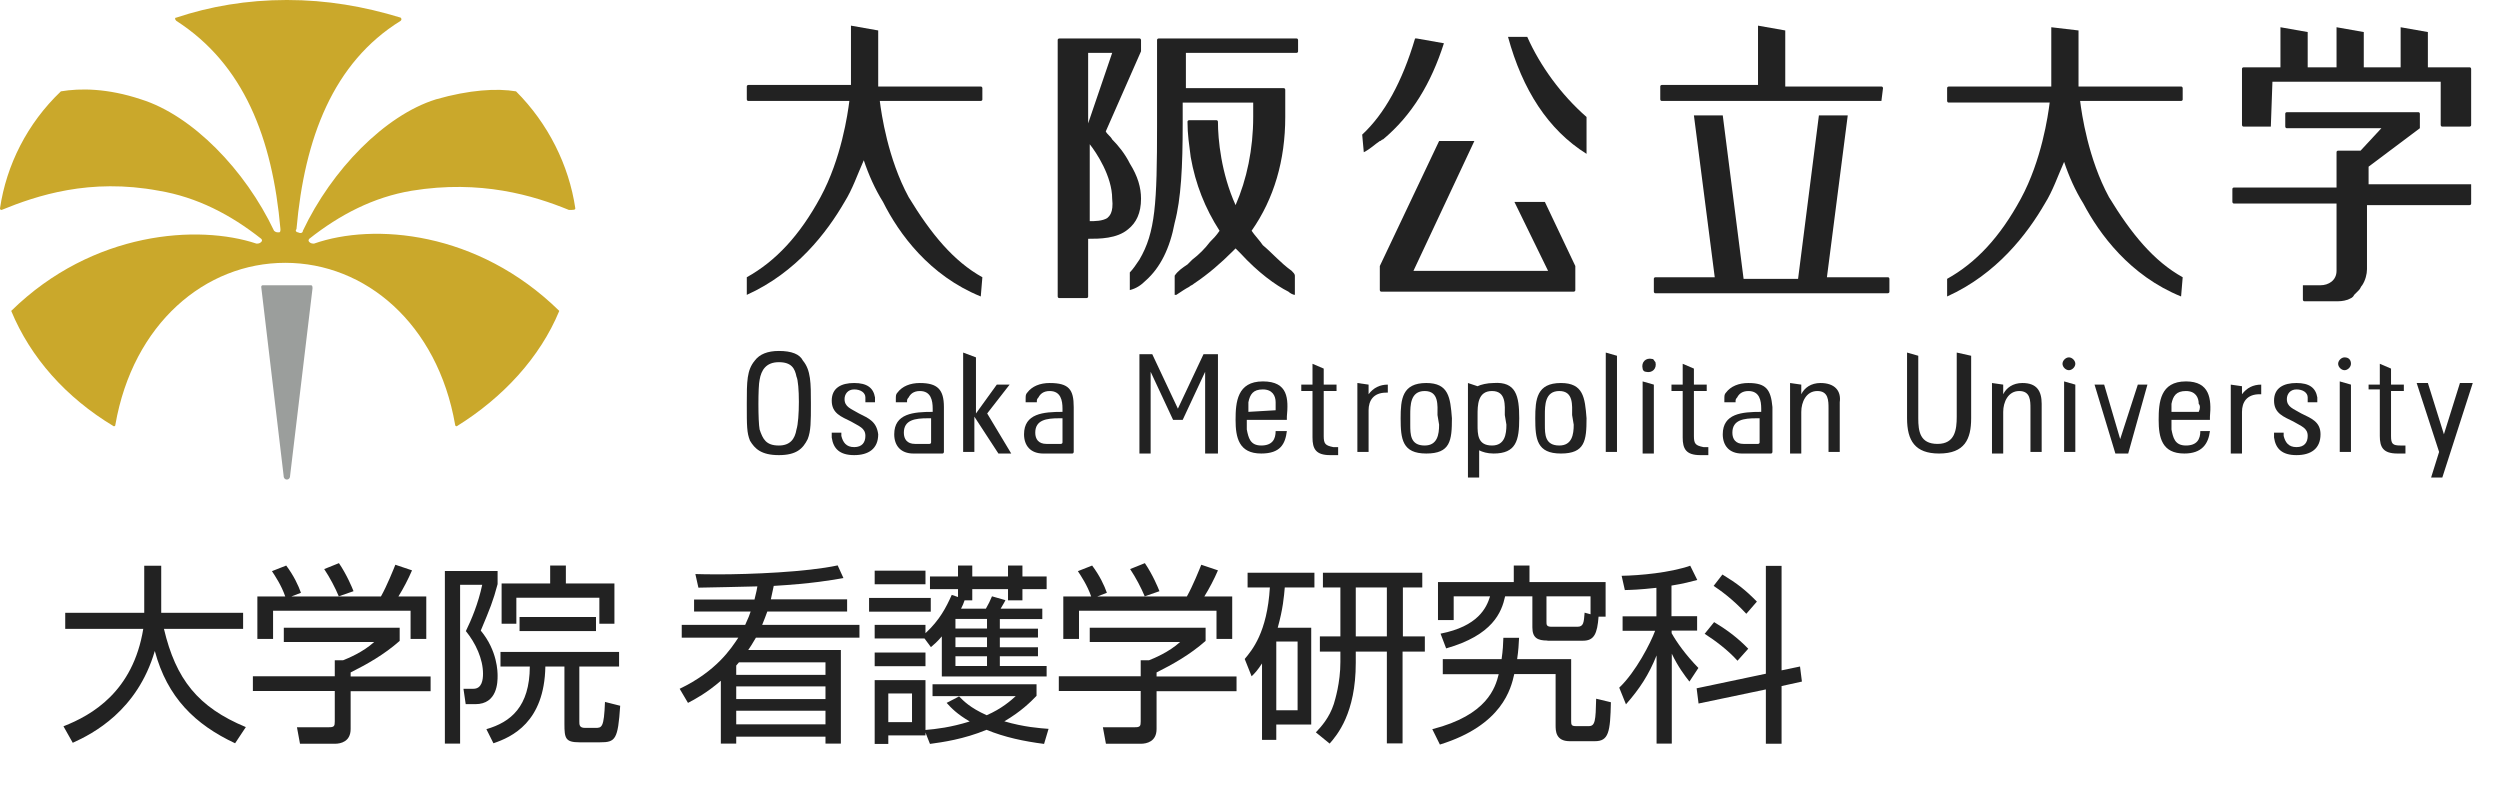 <?xml version="1.0" encoding="UTF-8"?>
<svg id="_レイヤー_2" data-name="レイヤー 2" xmlns="http://www.w3.org/2000/svg" viewBox="0 0 156 50">
  <defs>
    <style>
      .cls-1 {
        fill: none;
      }

      .cls-1, .cls-2, .cls-3, .cls-4 {
        stroke-width: 0px;
      }

      .cls-2 {
        fill: #9b9e9c;
      }

      .cls-3 {
        fill: #222;
      }

      .cls-4 {
        fill: #caa82b;
      }
    </style>
  </defs>
  <g id="_レイヤー1" data-name="レイヤー1">
    <g>
      <g id="_レイヤー_1-2" data-name=" レイヤー 1-2">
        <g id="_ページ2" data-name=" ページ2">
          <rect class="cls-1" width="156" height="50"/>
          <path class="cls-4" d="m35.9,13c-.4-2.7-1.7-5.3-3.7-7.3h0c-1.2-.2-2.9-.1-5,.5-3.2,1-6.5,4.4-8.3,8.2,0,.1-.1.2-.3.1-.1,0-.2-.1-.1-.2.5-5.7,2.3-10.4,6.5-13h0q.1-.1,0-.2c-2.3-.7-4.6-1.1-7.1-1.1s-4.8.4-6.9,1.1c-.1,0-.1.1,0,.2h0c4.2,2.7,6,7.3,6.5,13,0,.1,0,.2-.1.2s-.2,0-.3-.1c-1.8-3.8-5.1-7.2-8.3-8.2-2.1-.7-3.8-.7-5-.5h0C1.7,7.7.4,10.3,0,13q0,.1.1.1H.1c2.2-.9,5.5-2,9.8-1.2,2.4.4,4.5,1.5,6.4,3q.1.1,0,.2c-.1.1-.2.1-.3.1-3.6-1.2-10.2-.8-15.3,4.2h0c1.2,2.9,3.4,5.4,6.4,7.2q.1,0,.1-.1c1.1-6.3,5.6-10.1,10.6-10.1s9.5,3.8,10.6,10.1c0,.1.1.1.1.1,2.9-1.8,5.2-4.3,6.4-7.2h0c-5.1-5-11.6-5.5-15.3-4.2-.1,0-.2,0-.3-.1-.1-.1,0-.2,0-.2,1.9-1.5,4-2.6,6.4-3,4.3-.7,7.6.3,9.8,1.2q1.4.6,0,0c.3,0,.4,0,.4-.1"/>
          <path class="cls-2" d="m19.4,17.8h-3c-.1,0-.1.1-.1.1l1.4,11.8c0,.3.4.3.4,0l1.4-11.7c0-.1,0-.2-.1-.2"/>
          <path class="cls-3" d="m153.5,23.9h0l-1,3.2h0l-1-3.2h-.7l1.4,4.3h0l-.5,1.6h.7l1.9-5.9h-.8Z"/>
          <path class="cls-3" d="m143.6,25.8c-.5-.3-.9-.4-.9-.9,0-.3.2-.6.6-.6s.7.2.7.5v.3h.6v-.3c-.1-.6-.5-.9-1.3-.9s-1.4.3-1.4,1.1.6,1,1.2,1.3c.5.3.9.4.9.9,0,.4-.2.7-.7.7s-.7-.3-.8-.7v-.2h-.6v.3c.1.7.5,1.1,1.4,1.1s1.5-.4,1.5-1.3c0-.8-.6-1-1.2-1.3"/>
          <path class="cls-3" d="m122.1,22h0v4c0,.8-.1,1.7-1.2,1.7s-1.2-.8-1.2-1.6v-3.9h0l-.7-.2h0v4.1c0,1.4.5,2.2,2,2.2,1.6,0,2-.9,2-2.2v-3.9h0l-.9-.2h0Z"/>
          <path class="cls-3" d="m137.2,25.7h-1.7v-.5c.1-.5.3-.8.9-.8s.8.4.8.8c.1.1.1.3,0,.5.1,0,0,0,0,0m-.8-1.9c-1.6,0-1.7,1.3-1.7,2.4s.2,2.1,1.6,2.1c1.1,0,1.5-.6,1.6-1.4h-.6c0,.5-.2.9-.9.9s-.8-.5-.9-1v-.6h2.4v-.2c.1-1.1,0-2.2-1.5-2.2"/>
          <path class="cls-3" d="m126.2,23.9c-.6,0-1,.3-1.2.7v-.6h0l-.7-.1h0v4.4h.7v-2.6c0-.6.3-1.3,1-1.3s.7.6.7,1.1v2.7h.7v-3c0-.8-.3-1.3-1.2-1.3"/>
          <path class="cls-3" d="m133.4,24h0l-1.1,3.4h0l-1-3.4h-.6l1.3,4.3h.8l1.2-4.3h-.6Z"/>
          <path class="cls-3" d="m149.2,27.2v-2.8h.8v-.4h-.8v-1h0l-.7-.3h0v1.3h-.7v.3h.7v2.9c0,.7.2,1.1,1.1,1.1h.5v-.5h-.3c-.5,0-.6-.1-.6-.6"/>
          <path class="cls-3" d="m128.8,23.8s-.1,0,0,0v4.4h.7v-4.2h0l-.7-.2h0Z"/>
          <path class="cls-3" d="m129.1,22.3c-.2,0-.4.2-.4.4s.2.4.4.4.4-.2.4-.4-.2-.4-.4-.4"/>
          <path class="cls-3" d="m146,23.8h0v4.4h.7v-4.2h0l-.7-.2h0Z"/>
          <path class="cls-3" d="m146.3,22.3c-.2,0-.4.2-.4.4s.2.4.4.4.4-.2.4-.4-.1-.4-.4-.4"/>
          <path class="cls-3" d="m141.1,24c-.5,0-.9.2-1.2.6h0v-.5h0l-.7-.1h0v4.3h.7v-2.6c0-.6.3-1.1,1.1-1.1h.1v-.6q.1,0,0,0h0Z"/>
          <path class="cls-3" d="m49.7,26.8c-.1.6-.4,1-1.1,1-.8,0-1-.4-1.2-1-.1-.5-.1-2.7,0-3.1.1-.6.4-1.1,1.2-1.1s1,.4,1.1.9c.2.4.2,2.7,0,3.3m-1.1-4.9c-.7,0-1.2.2-1.5.6-.5.6-.5,1.3-.5,2.7s0,1.8.2,2.3c.3.5.7.9,1.8.9s1.5-.4,1.8-1c.2-.5.2-1.1.2-2.2,0-1.3,0-2.1-.5-2.7-.2-.4-.7-.6-1.5-.6"/>
          <path class="cls-3" d="m53.6,25.8c-.5-.3-.9-.4-.9-.9,0-.3.2-.6.6-.6s.7.2.7.5v.3h.6v-.3c-.1-.6-.5-.9-1.3-.9s-1.4.3-1.4,1.1.6,1,1.2,1.3c.5.3.9.4.9.9,0,.4-.2.7-.7.7s-.7-.3-.8-.7v-.2h-.6v.3c.1.7.5,1.1,1.4,1.1s1.5-.4,1.5-1.3c-.1-.8-.6-1-1.2-1.3"/>
          <path class="cls-3" d="m61.6,25.8l1.4-1.8h-.8l-1.3,1.8v-3.5h0l-.8-.3h0v6.2h.7v-2.2l1.5,2.3h.8l-1.5-2.5h0"/>
          <path class="cls-3" d="m58.1,27.6c0,.1-.1.1-.1.1h-.9c-.5,0-.7-.3-.7-.7,0-.8.7-.9,1.5-.9h.2v1.5h0Zm-.7-3.7c-.6,0-1.1.2-1.4.6-.1.1-.1.2-.1.4v.2h.7v-.1h0q0-.1.1-.2c.1-.2.3-.4.7-.4.7,0,.8.6.8,1.1v.2c-1.2,0-2.4.1-2.4,1.4,0,.7.4,1.2,1.2,1.2h1.8c.1,0,.1-.1.1-.1v-2.8c0-1.1-.4-1.5-1.5-1.5"/>
          <path class="cls-3" d="m66.3,27.6c0,.1-.1.1-.1.1h-.9c-.5,0-.7-.3-.7-.7,0-.8.7-.9,1.5-.9h.2v1.5h0Zm-.8-3.7c-.6,0-1.1.2-1.4.6-.1.1-.1.2-.1.4v.2h.7v-.1h0q0-.1.1-.2c.1-.2.3-.4.7-.4.7,0,.8.6.8,1.1v.2c-1.2,0-2.4.1-2.4,1.4,0,.7.4,1.2,1.2,1.2h1.8c.1,0,.1-.1.1-.1v-2.8c0-1.1-.3-1.5-1.5-1.5"/>
          <path class="cls-3" d="m89.8,26.5c0,.6-.1,1.3-.9,1.3-.9,0-.9-.7-.9-1.3v-.6c0-.6,0-1.5.9-1.5s.8.9.8,1.5l.1.6h0Zm-.8-2.6c-1.5,0-1.6,1-1.6,2.2,0,1.3.1,2.2,1.6,2.2s1.6-.8,1.6-2.2c-.1-1.3-.2-2.2-1.6-2.2"/>
          <path class="cls-3" d="m98.2,26.5c0,.6-.1,1.3-.9,1.3-.9,0-.9-.7-.9-1.3v-.6c0-.6,0-1.5.9-1.5s.8.9.8,1.5l.1.6h0Zm-.8-2.6c-1.5,0-1.6,1-1.6,2.2,0,1.3.1,2.2,1.6,2.2s1.6-.8,1.6-2.2c-.1-1.3-.2-2.2-1.6-2.2"/>
          <path class="cls-3" d="m94,26.5c0,.6-.1,1.3-.9,1.3-.9,0-.9-.7-.9-1.3v-.6c0-.6,0-1.5.9-1.5s.8.9.8,1.5l.1.6h0Zm-.8-2.6c-.4,0-.8.1-1,.2l-.6-.2h0v5.9h.7v-1.7c.2.1.5.2.9.2,1.4,0,1.6-.8,1.6-2.2,0-1.4-.2-2.3-1.6-2.2"/>
          <path class="cls-3" d="m77.9,25.7v-.6c.1-.5.3-.8.9-.8s.8.4.8.8v.5l-1.7.1h0Zm.9-1.9c-1.6,0-1.7,1.3-1.7,2.4s.2,2.1,1.6,2.1c1.2,0,1.5-.6,1.6-1.4h-.7c0,.5-.2.9-.9.9s-.8-.5-.9-1v-.6h2.5v-.2c.1-1.1.1-2.2-1.5-2.2"/>
          <path class="cls-3" d="m105.7,27.2v-2.8h.8v-.4h-.8v-1l-.7-.3v1.3h-.7v.4h.7v2.9c0,.7.2,1.1,1.1,1.1h.5v-.5h-.3c-.5-.1-.6-.2-.6-.7"/>
          <path class="cls-3" d="m102.5,28.3h.7v-4.3l-.7-.2v4.5h0Z"/>
          <path class="cls-3" d="m103.1,22.4c-.4-.1-.7.2-.6.6,0,.1.1.2.2.2.4.1.7-.2.6-.6-.1-.1-.1-.2-.2-.2"/>
          <path class="cls-3" d="m100.2,22v6.2h.7v-6l-.7-.2h0Z"/>
          <path class="cls-3" d="m109.8,27.6c0,.1-.1.1-.1.1h-.9c-.5,0-.7-.3-.7-.7,0-.8.7-.9,1.5-.9h.2v1.5h0Zm-.7-3.7c-.6,0-1.1.2-1.4.6-.1.1-.1.2-.1.4v.2h.7v-.1h0q0-.1.1-.2c.1-.2.3-.4.7-.4.7,0,.8.6.8,1.1v.2c-1.2,0-2.4.1-2.4,1.4,0,.7.4,1.2,1.2,1.2h1.8c.1,0,.1-.1.1-.1v-2.8c-.1-1.1-.4-1.5-1.5-1.5"/>
          <path class="cls-3" d="m113.6,23.9c-.6,0-1,.3-1.2.7v-.6l-.7-.1h0v4.4h.7v-2.6c0-.6.3-1.3,1-1.3s.7.6.7,1.1v2.7h.7v-3.1c.1-.7-.3-1.2-1.2-1.2"/>
          <path class="cls-3" d="m86.6,24c-.5,0-.9.2-1.2.6v-.6l-.7-.1h0v4.3h.7v-2.6c0-.6.3-1.1,1.1-1.1h.1v-.5q.1,0,0,0c.1,0,0,0,0,0Z"/>
          <path class="cls-3" d="m75.1,22.1h0l-1.6,3.4h0l-1.6-3.4h-.8v6.2h.7v-5.1h0l1.4,3h.6l1.4-3h0v5.1h.8v-6.2h-.9Z"/>
          <path class="cls-3" d="m82.6,27.2v-2.8h.8v-.4h-.8v-1l-.7-.3v1.3h-.7v.4h.7v2.9c0,.7.2,1.1,1.1,1.1h.5v-.5h-.3c-.5-.1-.6-.2-.6-.7"/>
          <path class="cls-3" d="m154.2,11.5h-6.4v-1.1l3.2-2.4h0v-.9s0-.1-.1-.1h-8.2s-.1,0-.1.1v.8s0,.1.1.1h5.9l-1.3,1.4h-1.4s-.1,0-.1.1v2.2h-6.4s-.1,0-.1.1v.8s0,.1.1.1h6.4v4.2c0,.6-.5.9-1,.9h-1.1v.9s0,.1.1.1h1.9c.3,0,.5,0,.8-.1.2-.1.3-.1.4-.3.1-.1.2-.2.3-.3.1-.1.1-.2.2-.3.2-.3.3-.7.3-1v-4h6.4s.1,0,.1-.1v-1.2c0,.1,0,0,0,0"/>
          <path class="cls-3" d="m141.7,7.9h0l.1-2.8h10.5v2.7s0,.1.1.1h1.7s.1,0,.1-.1v-3.5s0-.1-.1-.1h-2.6V2l-1.7-.3h0v2.5h-2.3V2l-1.7-.3h0v2.5h-1.8V2l-1.7-.3h0v2.5h-2.3s-.1,0-.1.1v3.5s0,.1.1.1h1.7Z"/>
          <path class="cls-3" d="m61.2,18.5h0l.1-1.2h0c-1.8-1-3.2-2.7-4.6-5-1.3-2.4-1.7-5.2-1.8-6h6.3s.1,0,.1-.1v-.7s0-.1-.1-.1h-6.4V1.9l-1.7-.3h0v3.7h-6.4s-.1,0-.1.1v.8s0,.1.1.1h6.3c-.1.8-.5,3.6-1.8,6s-2.8,4-4.6,5h0v1.1h0c3.1-1.4,5-3.9,6.1-5.8.5-.8.8-1.7,1.2-2.6.3.9.7,1.8,1.2,2.6,1,2,2.9,4.6,6.1,5.9"/>
          <path class="cls-3" d="m136.1,18.5h0l.1-1.2h0c-1.8-1-3.2-2.7-4.6-5-1.3-2.4-1.7-5.2-1.8-6h6.3s.1,0,.1-.1v-.7s0-.1-.1-.1h-6.4V1.9l-1.7-.2h0v3.7h-6.4s-.1,0-.1.1v.8s0,.1.1.1h6.3c-.1.8-.5,3.6-1.8,6s-2.8,4-4.6,5h0v1.1h0c3.1-1.4,5-3.9,6.1-5.8.5-.8.8-1.7,1.2-2.6.3.9.7,1.8,1.2,2.6,1,1.9,2.9,4.5,6.1,5.8"/>
          <path class="cls-3" d="m80.6,16.9c-.7-.5-1.2-1.1-1.8-1.6-.2-.3-.5-.6-.7-.9,1.4-2,2.1-4.4,2.1-7.1v-1.7s0-.1-.1-.1h-6.1v-2.2h6.9s.1,0,.1-.1v-.7s0-.1-.1-.1h-8.6s-.1,0-.1.1v5.3c0,4.9-.1,6.7-1.1,8.4-.2.3-.4.6-.6.8h0v1.1h0c.4-.1.7-.3,1-.6.9-.8,1.5-2,1.8-3.6.4-1.5.5-3.5.5-6.2v-1.3h4.4v.9c0,2-.4,3.9-1.1,5.5-.9-2-1.1-4.1-1.1-5.2,0,0,0-.1-.1-.1h-1.7s-.1,0-.1.1c0,.8.1,1.4.2,2.2.3,1.7.9,3.2,1.8,4.6-.2.3-.4.5-.6.7-.3.4-.7.8-1.1,1.1-.1.1-.2.2-.3.3-.3.2-.6.4-.8.7h0v1.2h.1c.3-.2.6-.4.8-.5.1-.1.2-.1.3-.2.9-.6,1.7-1.3,2.4-2q.1-.1.2-.2c.1.1.2.2.3.3,1.1,1.2,2.2,2,3,2.4.1.1.3.2.4.2h0v-1.2h0c0-.1-.1-.2-.2-.3"/>
          <path class="cls-3" d="m69.1,13.6c-.3.2-.8.2-1.1.2v-5,.2c.4.5,1.4,2,1.4,3.4.1.9-.2,1.1-.3,1.2m-1.2-10.3h1.5l-1.5,4.4V3.3Zm2.6,6.9c-.3-.6-.7-1.1-1.1-1.5-.1-.2-.3-.3-.4-.5l2.2-5h0v-.7s0-.1-.1-.1h-5s-.1,0-.1.1v16s0,.1.1.1h1.7s.1,0,.1-.1v-3.6c.7,0,1.8,0,2.5-.6.5-.4.8-1,.8-1.9,0-.7-.2-1.4-.7-2.2"/>
          <path class="cls-3" d="m85.1,9.5h0c.4-.2.7-.5,1-.7.1,0,.1-.1.2-.1,1.8-1.5,3-3.5,3.8-6h0l-1.7-.3h-.1c-.8,2.7-1.9,4.7-3.3,6h0l.1,1.1h0s0,.1,0,0"/>
          <path class="cls-3" d="m95.3,2.3h-1.2c.9,3.3,2.5,5.8,4.9,7.3h0v-2.3h0c-1.6-1.4-2.9-3.2-3.7-5"/>
          <path class="cls-3" d="m89.8,8.8l-3.7,7.8h0v1.5s0,.1.1.1h12s.1,0,.1-.1v-1.5h0l-1.9-4h-1.9l2.1,4.3h-8.4l3.8-8.1h-2.2"/>
          <path class="cls-3" d="m117.4,6.3h0l.1-.8s0-.1-.1-.1h-6V1.9l-1.7-.3h0v3.7h-6s-.1,0-.1.1v.8s0,.1.1.1h13.7Z"/>
          <path class="cls-3" d="m114,17.3l1.3-10.1h-1.8l-1.3,10.2h-3.4l-1.3-10.2h-1.8l1.3,10.1h-3.7s-.1,0-.1.1v.8s0,.1.1.1h14.5s.1,0,.1-.1v-.8s0-.1-.1-.1h-3.8Z"/>
        </g>
      </g>
      <g>
        <path class="cls-3" d="m8.99,35.3h1.07v2.94h5.11v1h-4.94c.74,3.14,2.12,4.89,5.11,6.13l-.67,1.01c-2.49-1.17-4.23-2.85-5.01-5.76-1.09,3.73-3.86,5.16-5.12,5.73l-.58-1.03c1.79-.7,4.34-2.17,4.98-6.08h-4.87v-1h4.93v-2.94Z"/>
        <path class="cls-3" d="m24.93,40c-.96.85-2.05,1.46-3.05,1.96v.25h4.99v.92h-4.99v2.36c0,.79-.62.92-.98.92h-2.18l-.19-1.03h1.96c.37.01.4-.08.4-.36v-1.9h-5.11v-.92h5.11v-1h.52c.28-.11,1.24-.5,1.94-1.14h-5.64v-.89h7.23v.82Zm-1.16-2.78c.37-.65.8-1.73.9-1.98l1.04.35c-.24.56-.54,1.13-.85,1.63h1.74v2.65h-.98v-1.76h-8.58v1.76h-.98v-2.65h1.74c-.24-.7-.64-1.29-.83-1.58l.89-.35c.48.64.76,1.25.92,1.7l-.6.23h5.59Zm-2.63-.01c-.22-.53-.55-1.16-.91-1.7l.92-.37c.49.72.83,1.54.91,1.75l-.92.32Z"/>
        <path class="cls-3" d="m31.05,35.64v.81c-.28,1.06-.48,1.54-1.05,2.9,1.05,1.27,1.05,2.59,1.05,2.83,0,.36,0,1.76-1.39,1.76h-.6l-.14-.96h.62c.54,0,.6-.58.6-.94,0-.92-.46-1.91-1.07-2.66.35-.72.77-1.71,1.02-2.89h-1.38v9.91h-.95v-10.77h3.29Zm5.1,5.95v3.43c0,.2,0,.4.35.4h.65c.4,0,.54,0,.6-1.62l.95.24c-.14,2.12-.3,2.28-1.26,2.28h-1.28c-.88,0-.94-.25-.94-1.14v-3.59h-1.19c-.06,3.48-2.09,4.4-3.24,4.79l-.44-.88c1.52-.44,2.7-1.4,2.71-3.91h-1.83v-.91h7.4v.91h-2.47Zm-.84-6.3v1.12h3.03v2.51h-.94v-1.62h-5.18v1.62h-.92v-2.51h3.03v-1.12h.97Zm-2.89,4.09v-.88h4.77v.88h-4.77Z"/>
        <path class="cls-3" d="m52.86,37.41v.75h-4.98c-.11.28-.2.56-.32.83h6.07v.8h-6.46c-.22.38-.37.61-.48.77h5.78v5.84h-.96v-.43h-5.57v.43h-.96v-3.92c-.88.76-1.61,1.15-2.05,1.38l-.52-.88c2.3-1.1,3.21-2.51,3.66-3.19h-3.53v-.8h3.96c.2-.43.28-.64.34-.83h-3.53v-.75h3.77c.12-.49.16-.67.18-.82-.59.01-3.17.08-3.68.08l-.19-.85c.34.01.76.02,1.4.02,2.03,0,5.53-.14,7.48-.56l.36.79c-.66.12-1.97.35-4.35.49-.1.49-.14.68-.18.84h4.76Zm-6.75,3.92c-.06.07-.11.13-.17.2v.58h5.57v-.78h-5.4Zm5.4,1.5h-5.57v.79h5.57v-.79Zm0,1.52h-5.57v.85h5.57v-.85Z"/>
        <path class="cls-3" d="m58.08,37.31v.86h-3.85v-.86h3.85Zm1.7-.06v-.49h-1.75v-.79h1.75v-.68h.89v.68h2.23v-.68h.9v.68h1.51v.79h-1.51v.7h-.9v-.7h-2.23v.7h-.48c-.06.19-.12.32-.22.52h1.55c.17-.3.26-.48.38-.77l.84.24c-.05.11-.07.14-.3.53h2.6v.65h-2.65v.6h2.38v.55h-2.38v.61h2.38v.56h-2.38v.61h2.92v.65h-6.54v-2.5c-.32.37-.46.48-.68.67l-.4-.54h-3.11v-.85h3.17v.52c.89-.82,1.29-1.61,1.64-2.39l.38.13Zm-2.03-1.64v.85h-3.17v-.85h3.17Zm0,5.11v.85h-3.17v-.85h3.17Zm2.09,2.73c.28.28.68.71,1.73,1.18.94-.41,1.5-.91,1.81-1.19h-5.19v-.74h6.49v.72c-.36.37-.95.97-2.01,1.59,1.22.36,2.22.43,2.76.47l-.28.94c-1.24-.16-2.45-.41-3.59-.88-1.43.59-2.73.77-3.53.88l-.28-.71v.18h-2.32v.53h-.85v-3.98h3.17v3.11c.68-.06,1.57-.16,2.76-.53-.8-.47-1.14-.83-1.44-1.16l.77-.4Zm-2.93-.18h-1.48v1.79h1.48v-1.79Zm4.68-4.65h-1.97v.6h1.97v-.6Zm0,1.15h-1.97v.61h1.97v-.61Zm0,1.18h-1.97v.61h1.97v-.61Z"/>
        <path class="cls-3" d="m75.22,40c-.96.85-2.05,1.46-3.05,1.96v.25h4.99v.92h-4.99v2.36c0,.79-.62.92-.98.92h-2.18l-.19-1.03h1.96c.37.01.4-.08.4-.36v-1.9h-5.11v-.92h5.11v-1h.52c.28-.11,1.24-.5,1.94-1.14h-5.64v-.89h7.23v.82Zm-1.16-2.78c.37-.65.8-1.73.9-1.98l1.04.35c-.24.56-.54,1.13-.85,1.63h1.74v2.65h-.98v-1.76h-8.58v1.76h-.98v-2.65h1.74c-.24-.7-.64-1.29-.83-1.58l.89-.35c.48.64.76,1.25.92,1.7l-.6.23h5.59Zm-2.63-.01c-.22-.53-.55-1.16-.91-1.7l.92-.37c.49.72.83,1.54.91,1.75l-.92.32Z"/>
        <path class="cls-3" d="m81.82,39.17v6.04h-2.18v.96h-.89v-4.77c-.29.44-.44.6-.65.8l-.43-1.08c.46-.55,1.4-1.65,1.57-4.46h-1.39v-.92h4.17v.92h-1.85c-.05.56-.11,1.33-.44,2.51h2.09Zm-.85.86h-1.33v4.29h1.33v-4.29Zm6.55-.32h1.39v.95h-1.39v5.73h-.98v-5.73h-1.94v.7c0,3.15-1.16,4.5-1.63,5.04l-.86-.7c.34-.36.84-.91,1.12-1.77.07-.24.41-1.31.41-2.62v-.65h-1.28v-.95h1.28v-3.05h-1.09v-.92h6.2v.92h-1.21v3.05Zm-.98-3.05h-1.94v3.05h1.94v-3.05Z"/>
        <path class="cls-3" d="m89.38,45.5c3.44-.88,3.93-2.6,4.14-3.43h-3.49v-.94h3.67c.08-.56.1-.96.11-1.33h.98c-.02.41-.04.78-.12,1.33h3.37v3.86c0,.24.02.32.3.32h.8c.4,0,.43-.34.46-1.71l.92.22c-.04,1.87-.14,2.43-1,2.43h-1.57c-.88,0-.88-.65-.88-1v-3.19h-2.58c-.2.9-.74,3.19-4.64,4.4l-.48-.97Zm7.18-5.53c-.61,0-.94-.16-.94-.82v-1.94h-1.7c-.22,1-.77,2.42-3.68,3.25l-.35-.92c2.34-.46,2.87-1.61,3.09-2.33h-2.27v1.48h-.98v-2.37h4.73v-1.03h.98v1.03h4.75v2.16h-.44c-.08,1.07-.28,1.5-.97,1.5h-2.22Zm2.69-1.64v-1.12h-2.75v1.6c0,.17,0,.3.32.3h1.6c.4,0,.41-.26.46-.88l.37.1Z"/>
        <path class="cls-3" d="m104.31,38.45h1.59v.9h-1.59v.16c.31.56.88,1.36,1.67,2.17l-.56.85c-.29-.37-.71-.92-1.1-1.74v5.61h-.95v-5.5c-.49,1.21-1.04,2.06-1.91,3.05l-.42-1.04c1.03-.97,1.97-2.81,2.24-3.55h-2.03v-.9h2.11v-1.78c-1.09.12-1.58.13-1.97.14l-.2-.89c1.13-.02,3.02-.19,4.28-.63l.44.89c-.38.1-.85.23-1.61.35v1.92Zm8.01,3.13l.12.95-1.27.28v3.6h-.98v-3.39l-4.2.88-.12-.95,4.32-.91v-6.73h.98v6.52l1.15-.24Zm-3.9-.35c-.6-.67-1.42-1.28-2.05-1.68l.59-.73c.71.42,1.47.97,2.13,1.66l-.67.75Zm.55-2.93c-.9-.97-1.68-1.5-2.04-1.74l.55-.71c.95.58,1.43.96,2.15,1.69l-.66.76Z"/>
      </g>
    </g>
  </g>
</svg>